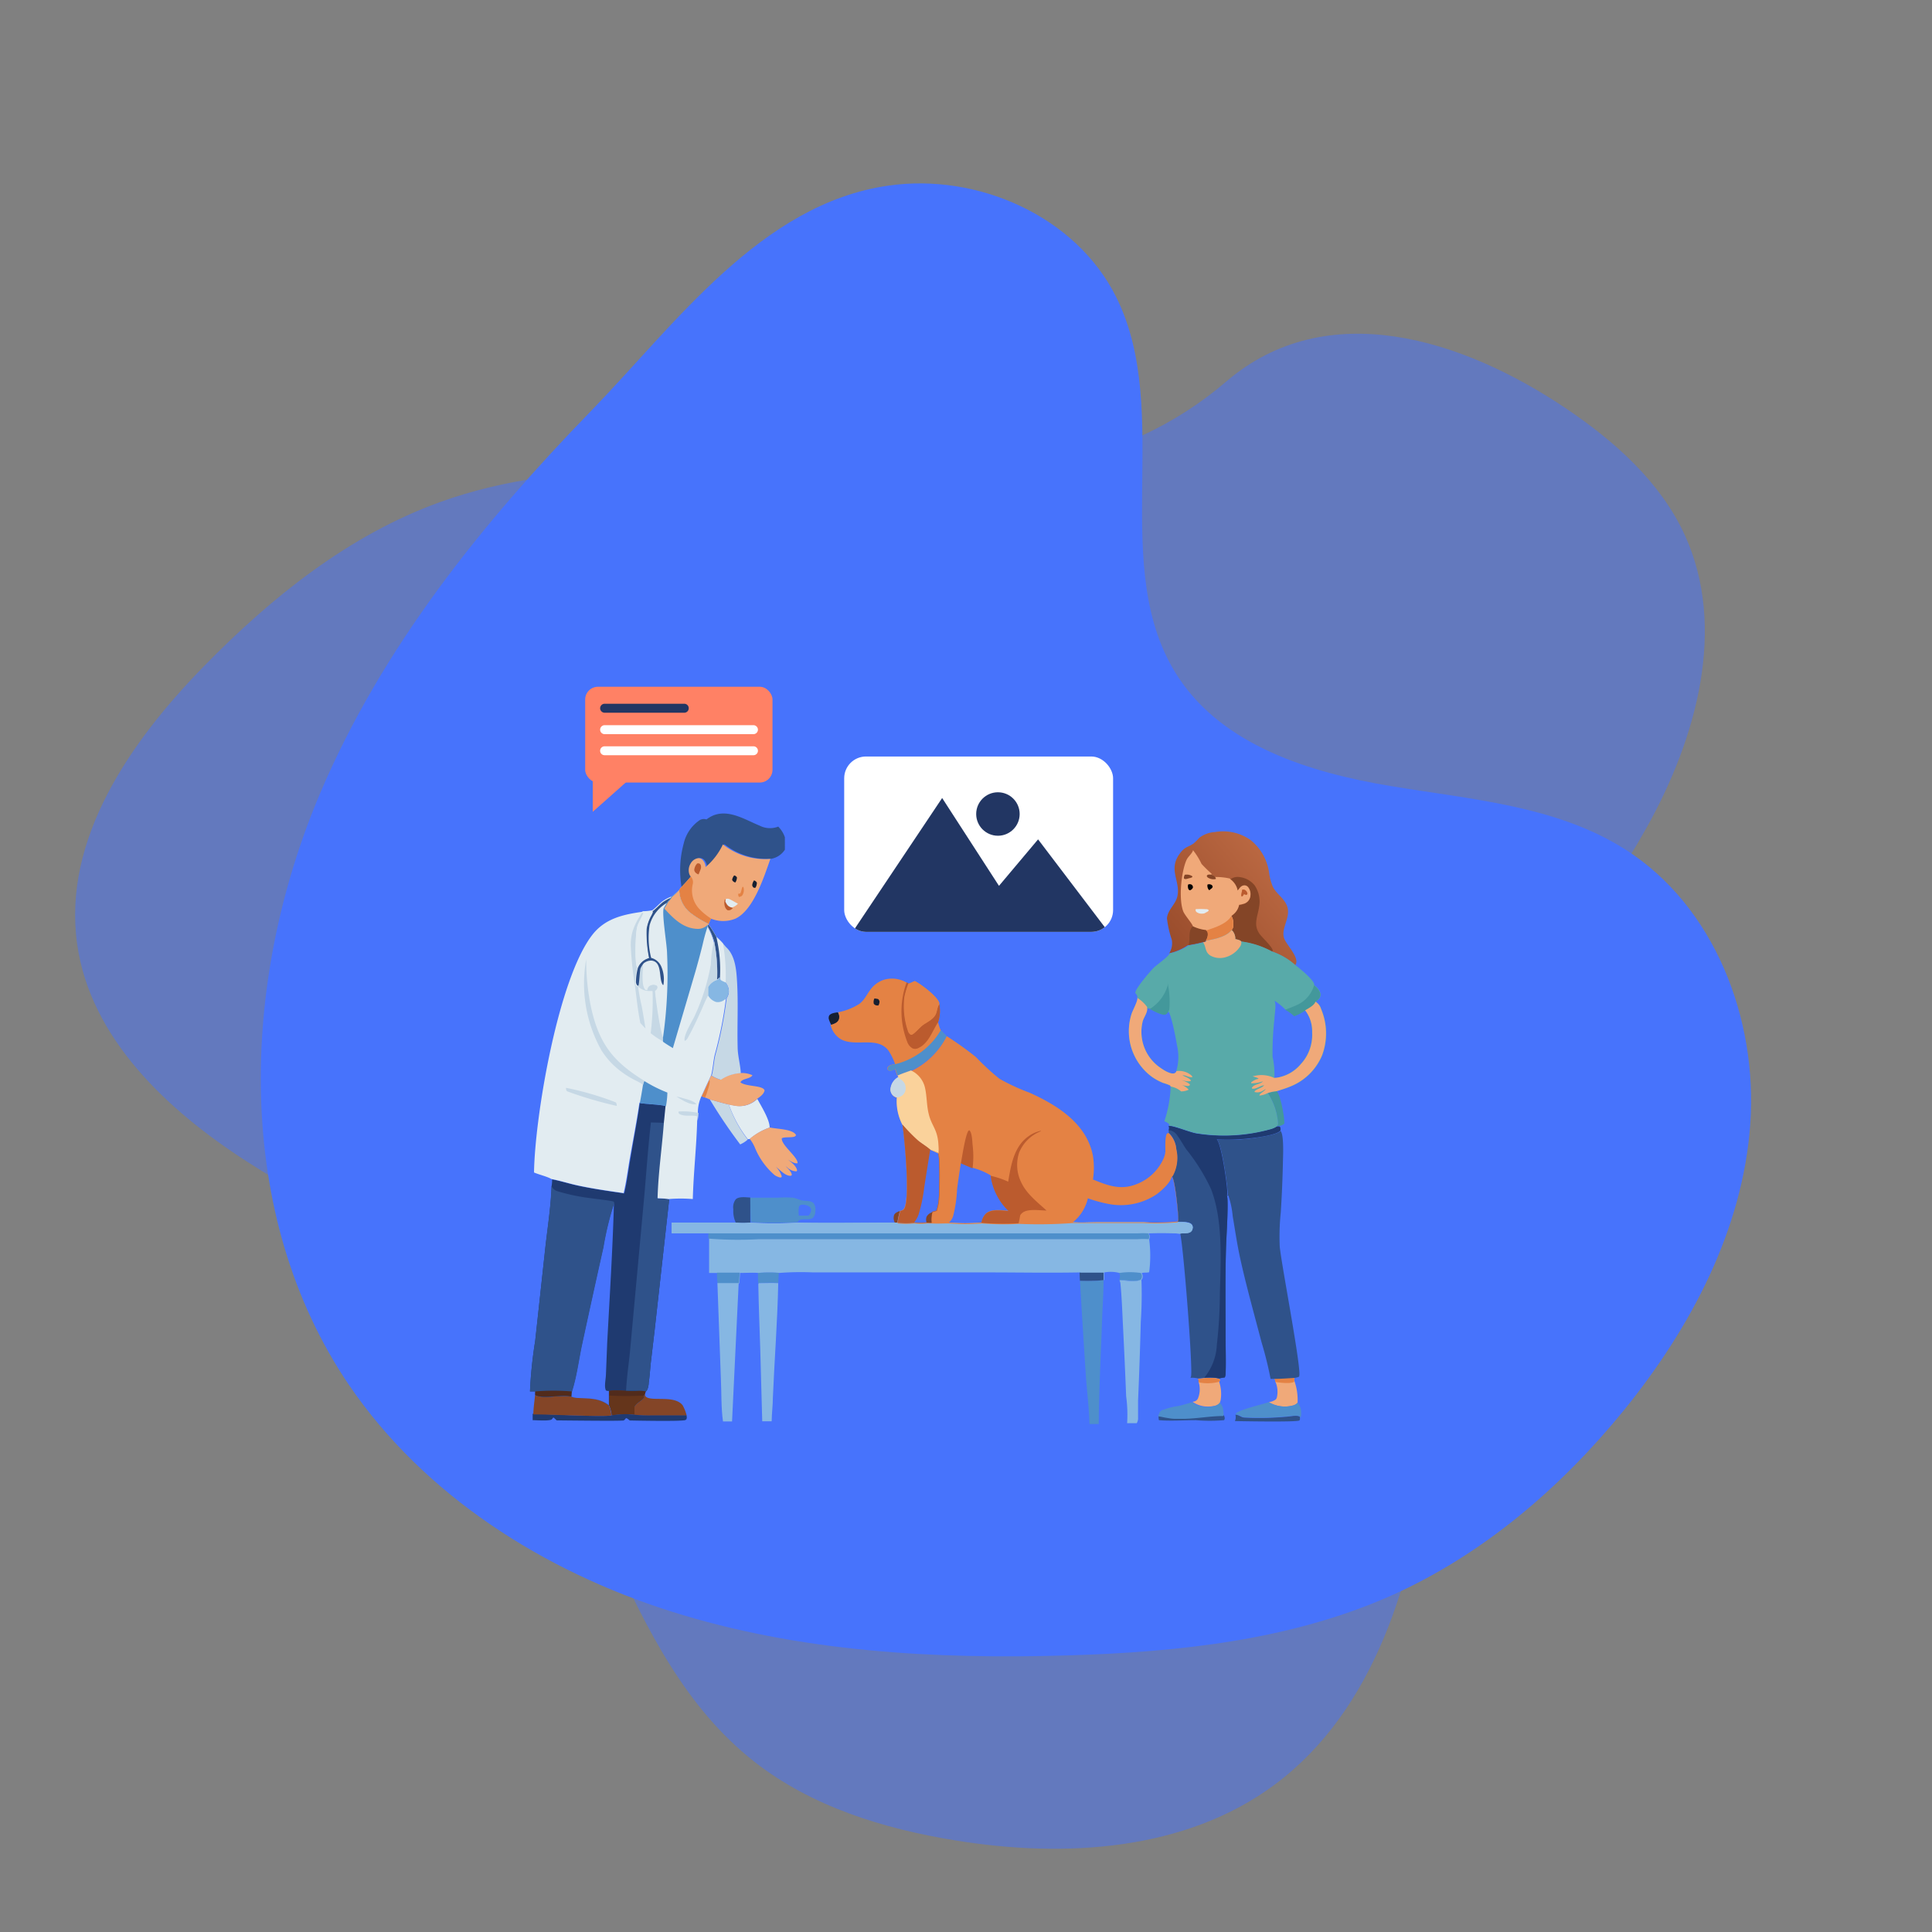 <svg xmlns="http://www.w3.org/2000/svg" xmlns:xlink="http://www.w3.org/1999/xlink" id="Layer_1" data-name="Layer 1" viewBox="0 0 256 256"><rect x="0" y="0" width="256" height="256" fill="#808080" stroke="none"/><defs><style>.cls-1{fill:none;}.cls-2,.cls-3{fill:#4773fc;}.cls-2{opacity:0.5;}.cls-4{fill:#844527;}.cls-5{fill:#161f30;}.cls-6{fill:#4e8fcb;}.cls-7{fill:#2f528a;}.cls-8{fill:#43989b;}.cls-9{fill:#c6d8e5;}.cls-10{fill:#f0a979;}.cls-11{fill:#e48244;}.cls-12{fill:#1f3a70;}.cls-13{fill:#e2ecf1;}.cls-14{fill:#86b7e3;}.cls-15{fill:#bb5b2e;}.cls-16{fill:url(#linear-gradient);}.cls-17{fill:#65351b;}.cls-18{fill:#512b1c;}.cls-19{fill:#58aaa9;}.cls-20{fill:#fad29b;}.cls-21{fill:#fff;}.cls-22{clip-path:url(#clip-path);}.cls-23{fill:#223663;}.cls-24{fill:#ff8165;}</style><linearGradient id="linear-gradient" x1="-0.13" y1="195.41" x2="12.72" y2="206.39" gradientTransform="matrix(1.04, 0, 0, -1.04, 156.27, 330.67)" gradientUnits="userSpaceOnUse"><stop offset="0" stop-color="#984b2b"></stop><stop offset="1" stop-color="#b96741"></stop></linearGradient><clipPath id="clip-path"><rect class="cls-1" x="111.86" y="100.24" width="35.63" height="23.24" rx="2.89"></rect></clipPath></defs><path class="cls-2" d="M113.59,63.32c-18.58-.64-37.8-3.1-55.29,3.21C46.27,70.87,36,79.1,27.06,88.24c-9.8,10-18.81,23-16.83,36.9,1.76,12.42,11.89,21.94,22.44,28.74S55,166,63.56,175.16c15.78,16.86,18.22,44,36.4,58.28,7.57,5.94,17.1,8.88,26.61,10.42,14.52,2.37,30.5,1.4,42.31-7.37,13.25-9.84,18.41-27.2,20.5-43.57s2-33.35,8.26-48.62c5.09-12.49,14.06-23,20.61-34.75s10.6-26.38,5-38.64c-3.24-7.07-9.31-12.45-15.76-16.8-13.61-9.16-31.64-15-45-3.56C148.7,62.38,131.38,63.93,113.59,63.32Z"></path><path class="cls-3" d="M42.43,105.08c-10.67,25.14-11.52,55.86,3.82,78.45,10,14.66,25.79,24.65,42.69,30s34.87,6.35,52.58,5.82c14.61-.44,29.49-2,42.83-7.93,12.13-5.42,22.5-14.3,30.87-24.61,8.82-10.88,15.7-23.87,16.7-37.84s-4.75-28.91-16.57-36.42c-9.14-5.81-20.44-6.62-31.12-8.4s-22.1-5.34-28.07-14.37c-9.53-14.41-.56-35-8.27-50.44-5.34-10.71-18.35-16.45-30.19-14.74C100.83,27,89.44,43,78.3,54.47,63.83,69.36,50.61,85.83,42.43,105.08Z"></path><path class="cls-4" d="M118.57,162a1.29,1.29,0,0,1-.1-1c.13-.31.5-.43.78-.55a14.91,14.91,0,0,0-.35,1.58Z"></path><path class="cls-5" d="M110.15,135.81a3.89,3.89,0,0,1-.29-.66.72.72,0,0,1,0-.56c.21-.35.78-.39,1.15-.46a1.24,1.24,0,0,1,.21.9.93.93,0,0,1-.48.55A2.38,2.38,0,0,1,110.15,135.81Z"></path><path class="cls-6" d="M100.44,168.65a12.72,12.72,0,0,1,2.76,0l-.08,1.34c-.75-.07-1.81,0-2.58,0l-.06.15A11,11,0,0,1,100.44,168.65Z"></path><path class="cls-7" d="M153.48,187.59h.06c.35,0,.69.13,1.05.18s.8.11,1.2.14.81,0,1.22,0c1.72,0,3.45-.39,5.17-.37a1,1,0,0,1,.08.25.42.42,0,0,1-.07.39,22.22,22.22,0,0,1-3.74,0c-1.59,0-3.29.13-4.87,0C153.49,188.08,153.56,187.83,153.48,187.59Z"></path><path class="cls-7" d="M163.7,187.46c.44,0,.75.35,1.17.38a37.15,37.15,0,0,0,5.38-.1c.5,0,1.63-.3,2,0l0,.23c0,.15,0,.14-.09.26-.66.22-7.38.09-8.53.07A1.29,1.29,0,0,0,163.7,187.46Z"></path><path class="cls-8" d="M168,144.84a4.8,4.8,0,0,1,1.17-.25c.48.41,1,3.29,1,4a1.08,1.08,0,0,1,0,.31,1.48,1.48,0,0,1-.56.28l-.41,0a.63.63,0,0,0,.13-.46A8.42,8.42,0,0,0,168,144.84Z"></path><path class="cls-7" d="M97.49,162a3.62,3.62,0,0,1-.32-1.75,1.72,1.72,0,0,1,.32-1.33c.43-.42,1.38-.26,1.93-.24,0,1.12,0,2.23,0,3.35A9,9,0,0,1,97.49,162Z"></path><path class="cls-9" d="M94.05,145.67c.84.24,1.67.49,2.52.68A16.13,16.13,0,0,0,99.08,151a3.8,3.8,0,0,1-1,.64A66.77,66.77,0,0,1,94.05,145.67Z"></path><path class="cls-10" d="M168.83,182.64c.87,0,1.74-.07,2.61-.13.11.19.1.19.05.4a7.67,7.67,0,0,1,.45,2.92l0,.06a1.29,1.29,0,0,1-.59.34,4.17,4.17,0,0,1-3.22-.44,2,2,0,0,0,.92-.36.66.66,0,0,0,.14-.26,3.36,3.36,0,0,0-.18-2.06A.75.75,0,0,0,168.83,182.64Z"></path><path class="cls-11" d="M168.83,182.64c.87,0,1.74-.07,2.61-.13.11.19.1.19.05.4v.17c-.34.28-1.58.16-2,.11a4.5,4.5,0,0,1-.51-.08A.75.75,0,0,0,168.83,182.64Z"></path><path class="cls-10" d="M159.55,182.62a6.47,6.47,0,0,1,2,.08l.1.17a.57.57,0,0,1-.11.22,5,5,0,0,1,.2,2.43,1,1,0,0,1-.08.24l0,.14a1.5,1.5,0,0,1-.9.41,3.57,3.57,0,0,1-2.74-.56l.23-.05a.72.72,0,0,0,.49-.41,3.24,3.24,0,0,0,.1-2.13.67.67,0,0,0-.06-.46Z"></path><path class="cls-11" d="M159.55,182.62a6.47,6.47,0,0,1,2,.08l.1.17a.57.57,0,0,1-.11.22,5.88,5.88,0,0,1-2.74.07.67.67,0,0,0-.06-.46Z"></path><path class="cls-6" d="M168.1,185.79a4.17,4.17,0,0,0,3.22.44,1.29,1.29,0,0,0,.59-.34l0-.06a2,2,0,0,1,.5,1.44,1.24,1.24,0,0,1-.12.66l0-.23c-.4-.26-1.53,0-2,0a37.15,37.15,0,0,1-5.38.1c-.42,0-.73-.38-1.17-.38l0-.07C163.94,186.82,167.36,186.09,168.1,185.79Z"></path><path class="cls-6" d="M153.48,187.59a.85.85,0,0,1,.09-.22.31.31,0,0,1,.05-.1.41.41,0,0,1,0-.09l.07-.08.07-.08.08-.07.08-.07.09-.06.1,0a8.81,8.81,0,0,1,2.05-.52c.6-.14,1.18-.31,1.76-.5a3.57,3.57,0,0,0,2.74.56,1.5,1.5,0,0,0,.9-.41l0-.14a1.53,1.53,0,0,1,.53,1.15,1.27,1.27,0,0,1,0,.67c-1.72,0-3.45.34-5.17.37-.41,0-.81,0-1.22,0s-.8-.08-1.2-.14-.7-.16-1.05-.18Z"></path><path class="cls-4" d="M85.32,184.92l.15-.29c0,.16,0,.34.12.45.81.66,3.77-.26,4.86,1.12a5.5,5.5,0,0,1,.54,1.38c-1.53,0-3.07,0-4.6,0a18.4,18.4,0,0,1-2.35-.1c0-.35,0-.71,0-1.06.33-.57.9-.71,1.25-1.19C85.38,185.11,85.34,185,85.32,184.92Z"></path><path class="cls-12" d="M81,187.54a10.9,10.9,0,0,1,3-.09,18.4,18.4,0,0,0,2.35.1c1.53,0,3.07,0,4.6,0a.64.64,0,0,1,0,.51,1.06,1.06,0,0,1-.12.1c-.4.2-6.5.08-7.39.06-.14-.11-.31-.29-.5-.31a1.92,1.92,0,0,1-.13.17,1.74,1.74,0,0,1-.15.13c-.2.11-7.9,0-8.9,0l-.37-.36-.11,0a1.59,1.59,0,0,1-.15.21c-.27.27-2.1.12-2.55.12v-.86C72.19,187.38,80.28,187.79,81,187.54Z"></path><path class="cls-13" d="M100.35,145.61c.5.94,1.65,2.75,1.63,3.8a8,8,0,0,0-2.64,1.53l-.26,0a16.13,16.13,0,0,1-2.51-4.61,10.52,10.52,0,0,0,1.12.21A3.35,3.35,0,0,0,100.35,145.61Z"></path><path class="cls-4" d="M70.9,184.86c1.19.59,3.56-.15,4.79.21a2.44,2.44,0,0,0,.93.17c1.5.09,2.8,0,4.06,1a4.09,4.09,0,0,1,.34,1.3c-.74.25-8.83-.16-10.36-.12C70.69,186.56,70.81,185.71,70.9,184.86Z"></path><path class="cls-10" d="M98.15,142.18a3.46,3.46,0,0,1,1.55.29c-.24.5-1.37.42-1.59.95.78.6,3,.36,3.2,1.07-.12.52-.57.81-1,1.12a3.35,3.35,0,0,1-2.66.95,10.52,10.52,0,0,1-1.12-.21c-.85-.19-1.68-.44-2.52-.68a4.42,4.42,0,0,0-.6-.24l-.45-.17c.36-.71.67-1.44,1-2.16a6.36,6.36,0,0,1,.28-.59,4.93,4.93,0,0,0,1.22.54A5.15,5.15,0,0,1,98.15,142.18Z"></path><path class="cls-11" d="M94,143.1c.14.26-.11,1-.2,1.26a7.14,7.14,0,0,1-.37,1.07l-.45-.17C93.36,144.55,93.67,143.82,94,143.1Z"></path><path class="cls-10" d="M102,149.41l.08,0c.84.19,2.83.19,3.34.9a.88.88,0,0,1,.06.1.37.37,0,0,1-.29.22c-.39.12-1.36,0-1.6.21-.07.91,2.17,2.49,2.09,3.29-.39.1-1-.3-1.29-.5.43.36,1.17.88,1.23,1.48l-.08.1a1.84,1.84,0,0,1-1.23-.52l-.23-.18c.29.31.81.74.84,1.18-.08.08-.08.11-.2.11-.69,0-1.4-.81-1.92-1.21a3.24,3.24,0,0,1,.78,1.27c0,.08,0,.13-.14.16s-.59-.17-.77-.29A9.55,9.55,0,0,1,100,152a5.1,5.1,0,0,0-.66-1.1A8,8,0,0,1,102,149.41Z"></path><path class="cls-6" d="M99.42,158.7h3.64a14.39,14.39,0,0,1,2,0c.45.06.84.29,1.27.37s1.14,0,1.48.37a1.41,1.41,0,0,1,.22,1.08,1.16,1.16,0,0,1-.32.85c-.52.43-1.81-.1-2,.56l.08,0a47.14,47.14,0,0,1-6.29,0C99.44,160.93,99.43,159.82,99.42,158.7Zm6.64,1c-.16.1-.16.1-.21.29a4.41,4.41,0,0,0,0,1.09l1.28,0a1.27,1.27,0,0,0,.36-.73.59.59,0,0,0-.22-.44A1.45,1.45,0,0,0,106.06,159.67Z"></path><path class="cls-14" d="M100.48,170.17l.06-.15c.77,0,1.83-.05,2.58,0-.1,5.06-.5,10.12-.71,15.18,0,1-.15,2.08-.16,3.13-.42,0-.83,0-1.25,0l-.26-9.5C100.65,176,100.53,173.07,100.48,170.17Z"></path><path class="cls-14" d="M95.06,170c.94,0,1.88,0,2.82,0L97,188.35h-1.2c-.26-1.84-.19-3.81-.28-5.67Z"></path><path class="cls-14" d="M148.32,169.64c.81,0,2.17.3,2.87-.07l0,0v0l.06.07a54.54,54.54,0,0,1-.09,5.49c-.09,3.49-.21,7-.36,10.48,0,.75,0,1.5,0,2.24a1.24,1.24,0,0,1-.18.73s0,0,0,0l-1.27,0a18,18,0,0,0-.13-3.57q-.18-4.58-.41-9.14c-.1-1.94-.16-3.9-.35-5.84A1.19,1.19,0,0,0,148.32,169.64Z"></path><path class="cls-9" d="M93.8,122.55l.12,0a13.76,13.76,0,0,1,1,1.6,9,9,0,0,1,.88.87l.4.47c1.25,1.13,1.38,3.11,1.47,4.69.16,2.84,0,5.68.07,8.52,0,1.18.36,2.33.42,3.5a5.15,5.15,0,0,0-2.63.87,4.93,4.93,0,0,1-1.22-.54c.23-.87.27-1.81.47-2.7a52.26,52.26,0,0,0,1.5-7.53,2.44,2.44,0,0,0,.28-.67,1.86,1.86,0,0,0-.41-1.43c-.17-.08-.37-.15-.52-.24s-.19-.21-.23-.41c-.14.17-.17.24-.38.31a20.76,20.76,0,0,0-.4-5.16,8.18,8.18,0,0,0-.79-1.85Z"></path><path class="cls-13" d="M93.8,122.55l.12,0a13.76,13.76,0,0,1,1,1.6,9,9,0,0,1,.88.87,24.32,24.32,0,0,1,.35,5.18c-.17-.08-.37-.15-.52-.24s-.19-.21-.23-.41c-.14.17-.17.24-.38.31a20.76,20.76,0,0,0-.4-5.16,8.18,8.18,0,0,0-.79-1.85Z"></path><path class="cls-7" d="M93.8,122.55l.12,0a13.76,13.76,0,0,1,1,1.6,18.88,18.88,0,0,1,.48,5.4c-.14.17-.17.24-.38.31a20.76,20.76,0,0,0-.4-5.16,8.18,8.18,0,0,0-.79-1.85Z"></path><path class="cls-6" d="M143.1,169.72a23.38,23.38,0,0,0,3.13-.08c0,1.67-.13,3.37-.19,5.05-.16,4.65-.42,9.32-.45,14h-1.23c-.05-2.08-.32-4.19-.47-6.27Q143.47,176.05,143.1,169.72Z"></path><path class="cls-7" d="M93.61,108.58a4.34,4.34,0,0,1,.88-.52c2.09-.86,4.27.57,6.16,1.34a3,3,0,0,0,2.47.13,3.7,3.7,0,0,1,.88,1.41l0,.1a.36.36,0,0,0,0,.1s0,.07,0,.11,0,.07,0,.11a.34.34,0,0,0,0,.1v.11a.41.41,0,0,1,0,.11v.1s0,.07,0,.11,0,.07,0,.1a.43.43,0,0,0,0,.11.42.42,0,0,1,0,.1l0,.1,0,.1,0,.1a.41.41,0,0,1,0,.09,2.74,2.74,0,0,1-1.73,1.19,9,9,0,0,1-6.29-1.92,8.9,8.9,0,0,1-2.3,3,1.44,1.44,0,0,0-.45-1,.73.73,0,0,0-.62-.14,1.38,1.38,0,0,0-.87.66,1.7,1.7,0,0,0-.23,1.3,1.15,1.15,0,0,0,.23.47c-.46.53-.92,1-1.4,1.54a13.39,13.39,0,0,1,.26-5.94,5.13,5.13,0,0,1,2.15-3.1A1.12,1.12,0,0,1,93.61,108.58Z"></path><path class="cls-10" d="M93.49,114.89a8.9,8.9,0,0,0,2.3-3,9,9,0,0,0,6.29,1.92c-.83,2.32-2.22,6.8-4.64,7.92a4.32,4.32,0,0,1-3.22,0,5.4,5.4,0,0,0-.33.74,13,13,0,0,1-2.52-1.55A4,4,0,0,1,90,117.93l.13-.23c.48-.5.94-1,1.4-1.54a1.15,1.15,0,0,1-.23-.47,1.7,1.7,0,0,1,.23-1.3,1.38,1.38,0,0,1,.87-.66.73.73,0,0,1,.62.14A1.44,1.44,0,0,1,93.49,114.89Z"></path><path class="cls-5" d="M97.28,116h0a.52.52,0,0,1,.37.27,1.29,1.29,0,0,1-.21.66.58.58,0,0,1-.43-.35A1.26,1.26,0,0,1,97.28,116Z"></path><path class="cls-5" d="M99.91,116.66a.57.57,0,0,1,.38.31,1.3,1.3,0,0,1-.19.66.65.65,0,0,1-.2,0c-.16-.08-.18-.18-.23-.33A1.34,1.34,0,0,1,99.91,116.66Z"></path><path class="cls-11" d="M98.41,117.48l.1.09a1.28,1.28,0,0,1-.11,1c-.12.22-.27.22-.49.29-.06-.17-.14-.28-.06-.45h.22C98.25,118.12,98.24,117.76,98.41,117.48Z"></path><path class="cls-15" d="M97,120.29l.08,0v.08l-.11.08a.61.61,0,0,1-.58.15.9.9,0,0,1-.33-.46,1.52,1.52,0,0,1,0-1,.41.41,0,0,1,.09.28v0c.21.42.34.66.81.82Z"></path><path class="cls-15" d="M92.39,114.41a.93.93,0,0,1,.24,0,.37.37,0,0,1,.23.24.84.84,0,0,1-.06.62c-.08.2-.15.4-.24.59a1,1,0,0,1-.27-.13.69.69,0,0,1-.3-.43A1.38,1.38,0,0,1,92.39,114.41Z"></path><path class="cls-13" d="M96.11,119.46l.06-.33a.62.62,0,0,1,.46,0c.39.17.76.42,1.15.61a1.7,1.7,0,0,1-.81.51h0C96.45,120.12,96.32,119.88,96.11,119.46Z"></path><path class="cls-11" d="M90.15,117.7c.48-.5.94-1,1.4-1.54a1.09,1.09,0,0,1,.24,1,3.59,3.59,0,0,0,.77,3.17,7.86,7.86,0,0,0,1.66,1.38,5.4,5.4,0,0,0-.33.74,13,13,0,0,1-2.52-1.55A4,4,0,0,1,90,117.93Z"></path><path class="cls-11" d="M111.05,134.13A7.94,7.94,0,0,0,113.9,133c1.19-.95,1.16-2.36,3.11-3.14a3.8,3.8,0,0,1,3.12.34l.28.15c.29-.08.54-.25.81-.35.82.41,2.93,2,3.23,2.87a1.05,1.05,0,0,1,0,.19,4.77,4.77,0,0,1-.16,2.4c.11.35.2.7.34,1s.5.57.77.83a10.18,10.18,0,0,1-4.74,4.54c-.59.22-1.21.42-1.78.68-.11-.3-.2-.61-.3-.92a1,1,0,0,1-.64.3.41.41,0,0,1-.34-.21c0-.08,0-.15,0-.22.22-.36.62-.38,1-.47a7.87,7.87,0,0,0-.85-1.75c-1.48-2-4.36-.47-6.32-1.53a3,3,0,0,1-1.37-1.91,2.38,2.38,0,0,0,.63-.23.93.93,0,0,0,.48-.55A1.24,1.24,0,0,0,111.05,134.13Z"></path><path class="cls-5" d="M115.86,132.31a1.65,1.65,0,0,1,.38.05c.18,0,.22.15.3.3a1,1,0,0,1-.15.57h-.18a.56.56,0,0,1-.43-.23A1.07,1.07,0,0,1,115.86,132.31Z"></path><path class="cls-6" d="M124.68,136.47c.25.28.5.57.77.83a10.18,10.18,0,0,1-4.74,4.54c-.59.22-1.21.42-1.78.68-.11-.3-.2-.61-.3-.92a1,1,0,0,1-.64.3.41.41,0,0,1-.34-.21c0-.08,0-.15,0-.22.22-.36.62-.38,1-.47l.32-.08A9.66,9.66,0,0,0,124.68,136.47Z"></path><path class="cls-15" d="M120.13,130.17l.28.15a10.55,10.55,0,0,0-.52,1.74,10.09,10.09,0,0,0,.5,4.63.9.9,0,0,0,.28.36A.32.32,0,0,0,121,137c.44-.31.78-.76,1.2-1.1s1.38-.75,1.75-1.42c.25-.45.21-1,.52-1.43a4.77,4.77,0,0,1-.16,2.4c-.78,1.15-1.24,2.77-2.58,3.4a.94.94,0,0,1-.8.07,1.58,1.58,0,0,1-.72-.88A11.11,11.11,0,0,1,120.13,130.17Z"></path><path class="cls-11" d="M121.22,130c.82.41,2.93,2,3.23,2.87a1.05,1.05,0,0,1,0,.19c-.31.41-.27,1-.52,1.43-.37.67-1.19.95-1.75,1.42s-.76.79-1.2,1.1a.32.32,0,0,1-.36.07.9.9,0,0,1-.28-.36,10.09,10.09,0,0,1-.5-4.63,10.55,10.55,0,0,1,.52-1.74C120.7,130.24,121,130.07,121.22,130Z"></path><path class="cls-7" d="M161.24,151a25.36,25.36,0,0,0,4.44-.14c.76-.1,3.55-.48,4-1,.45.46.34,3.12.32,3.87q-.07,3.47-.29,6.91a30.77,30.77,0,0,0-.14,4.5c.2,2.32,2.92,16.27,2.58,17.2l0,.07a2.14,2.14,0,0,1-.66.17c-.87.06-1.74.12-2.61.13l-.52,0a48.47,48.47,0,0,0-1.21-4.89c-.95-3.66-2-7.35-2.81-11.05-.41-1.85-.68-3.74-1-5.61a11.69,11.69,0,0,0-.58-2.76l-.12.12a2.65,2.65,0,0,0,0-.89C162.56,156.5,161.85,151.5,161.24,151Z"></path><path class="cls-7" d="M154.85,149.19c.75,0,2.68.82,3.64,1a23,23,0,0,0,9.88-.56,2.65,2.65,0,0,0,.78-.36l0,0,.41,0a.6.6,0,0,1,.08.55.08.08,0,0,1,0,0c-.43.55-3.22.93-4,1a25.36,25.36,0,0,1-4.44.14c.61.54,1.32,5.54,1.38,6.57a2.65,2.65,0,0,1,0,.89c.23.71-.07,5.33-.11,6.47-.14,4.12-.07,8.24-.07,12.36,0,1.58.06,3.19,0,4.77a1.22,1.22,0,0,1-.11.5l0,0a5.86,5.86,0,0,0-.73.13,6.47,6.47,0,0,0-2-.08l-.82.08a3.12,3.12,0,0,0-1-.08,1,1,0,0,0,.07-.15c.3-.92-1.07-18.15-1.45-19,.44-.11,1.06,0,1.43-.25a.68.68,0,0,0,.24-.47.58.58,0,0,0-.13-.49c-.36-.39-1.4-.31-1.9-.32a.68.68,0,0,0,.12-.44c0-.8-.43-5.21-.84-5.58l.13-.17a5,5,0,0,0,.44-3.49,3.35,3.35,0,0,0-1-2.13.62.62,0,0,0,0-.33A.72.72,0,0,0,154.85,149.19Z"></path><path class="cls-12" d="M154.85,149.19c.75,0,2.68.82,3.64,1a23,23,0,0,0,9.88-.56,2.65,2.65,0,0,0,.78-.36l0,0,.41,0a.6.6,0,0,1,.08.55.08.08,0,0,1,0,0c-.43.55-3.22.93-4,1a25.36,25.36,0,0,1-4.44.14c.61.54,1.32,5.54,1.38,6.57a2.65,2.65,0,0,1,0,.89c.23.71-.07,5.33-.11,6.47-.14,4.12-.07,8.24-.07,12.36,0,1.58.06,3.19,0,4.77a1.22,1.22,0,0,1-.11.5l0,0a5.86,5.86,0,0,0-.73.13,6.47,6.47,0,0,0-2-.08,7.45,7.45,0,0,0,1.68-4.39,62.49,62.49,0,0,0,.4-6.85c.12-4.35.42-9.67-1.17-13.77a25.47,25.47,0,0,0-3.27-5.25c-.42-.6-.76-1.27-1.21-1.86a1.5,1.5,0,0,0-1.13-.7A.72.72,0,0,0,154.85,149.19Z"></path><path class="cls-16" d="M154.92,126.32l0,0a2.46,2.46,0,0,0,.34-1.83,13.71,13.71,0,0,1-.63-2.79c.07-1.16,1.18-1.86,1.39-3,.39-2-1.25-3.46.29-5.57.73-1,1.07-.82,1.85-1.37a6.29,6.29,0,0,0,.73-.73,3.77,3.77,0,0,1,2.09-.78,6.32,6.32,0,0,1,4.77,1.09,6.76,6.76,0,0,1,2.43,4.44,7.65,7.65,0,0,0,.47,1.7c.54,1.1,1.8,1.69,2,3s-.91,2.63-.5,3.84c.29.89,2.18,2.65,1.47,3.58a8.92,8.92,0,0,0-3.11-1.82,11.58,11.58,0,0,0-4.09-1.33c-.16-.2-.55-.26-.79-.32a.71.71,0,0,0,0-.2,1.62,1.62,0,0,0-.47-1c-.71.92-2.35,1.23-3.44,1.42l-.05.13a1.24,1.24,0,0,1-.38.09,18,18,0,0,1-1.91.39A7.26,7.26,0,0,1,154.92,126.32Z"></path><path class="cls-4" d="M158.06,122.73a5.38,5.38,0,0,0,1.75.49.45.45,0,0,1,.26.38,1.39,1.39,0,0,1-.25,1l0,0,0,0-.05.13a1.24,1.24,0,0,1-.38.09,18,18,0,0,1-1.91.39C157.79,124.5,157.34,123.38,158.06,122.73Z"></path><path class="cls-4" d="M163.05,116.5a1.61,1.61,0,0,1,1.21-.28,3,3,0,0,1,2,1.11,3.85,3.85,0,0,1,.58,2.83c-.2,1.33-.81,2.37.07,3.6.36.5,1.68,1.69,1.74,2.2l-.1.13a11.58,11.58,0,0,0-4.09-1.33c-.16-.2-.55-.26-.79-.32a.71.71,0,0,0,0-.2,1.62,1.62,0,0,0-.47-1,.87.87,0,0,0,.19-.68,1.83,1.83,0,0,0-.25-1.16,2.34,2.34,0,0,0,.31-.24,2.18,2.18,0,0,0,.71-1.22,4.36,4.36,0,0,0,.79-.2,1.94,1.94,0,0,0,.24-.15,1.2,1.2,0,0,0,.47-.89,1.5,1.5,0,0,0-.32-1.12.64.64,0,0,0-.48-.22c-.46,0-.63.39-.89.69A2.42,2.42,0,0,0,163.05,116.5Z"></path><path class="cls-10" d="M158.06,122.73c-.08-.33-1-1.38-1.25-1.91-.66-1.59-.3-5.27.4-6.85.2-.46.7-.81.86-1.25l0-.08a9.34,9.34,0,0,1,1.14,1.83,18.43,18.43,0,0,0,1.34,1.31l-.06.11a.71.71,0,0,1,.47.32,8.18,8.18,0,0,1,2,.2s0,0,.06.09A2.42,2.42,0,0,1,164,118c.26-.3.43-.67.89-.69a.64.64,0,0,1,.48.22,1.5,1.5,0,0,1,.32,1.12,1.2,1.2,0,0,1-.47.89,1.94,1.94,0,0,1-.24.15,4.36,4.36,0,0,1-.79.2,2.18,2.18,0,0,1-.71,1.22,2.34,2.34,0,0,1-.31.24,1.83,1.83,0,0,1,.25,1.16.87.87,0,0,1-.19.68c-.71.92-2.35,1.23-3.44,1.42l0,0,0,0a1.39,1.39,0,0,0,.25-1,.45.45,0,0,0-.26-.38A5.38,5.38,0,0,1,158.06,122.73Z"></path><path d="M160,117.21a.61.61,0,0,1,.44,0,.38.38,0,0,1,.25.27c-.06.19-.1.2-.26.32s-.09.12-.23.14,0,0,0,0A.87.87,0,0,1,160,117.21Z"></path><path d="M157.43,117.21a.52.52,0,0,1,.44,0c.16.11.17.18.21.36a.61.61,0,0,1-.26.33.32.32,0,0,1-.21.06l-.13-.13A1,1,0,0,1,157.43,117.21Z"></path><path class="cls-15" d="M164.58,117.89a.62.62,0,0,1,.33,0,.73.73,0,0,1,.38.46c0,.16,0,.15-.15.24l-.32-.1a.53.53,0,0,1-.26.31l-.08-.06c-.06-.27.09-.53.1-.81Z"></path><path class="cls-4" d="M157,115.91a1.35,1.35,0,0,1,.79.09c.13.06.17.06.22.2a.8.8,0,0,1-.42.16,3.74,3.74,0,0,1-.45.12c-.14,0-.15,0-.26-.07A.75.75,0,0,1,157,115.91Z"></path><path class="cls-4" d="M161,116.21l.1.13,0,.13a1.32,1.32,0,0,1-.95-.13.41.41,0,0,1-.25-.28l.11-.14a1,1,0,0,1,.55,0A.71.71,0,0,1,161,116.21Z"></path><path class="cls-13" d="M158.44,120.47a11.3,11.3,0,0,1,1.3,0c.17,0,.32,0,.43.15-.08.17-.22.21-.38.29s0,0,0,0a.72.72,0,0,1-.45.15,1.13,1.13,0,0,1-.83-.24A.37.37,0,0,1,158.44,120.47Z"></path><path class="cls-11" d="M163.15,121.39a1.83,1.83,0,0,1,.25,1.16.87.87,0,0,1-.19.68c-.71.92-2.35,1.23-3.44,1.42l0,0,0,0a1.39,1.39,0,0,0,.25-1,.45.45,0,0,0-.26-.38l.11,0C161,122.91,162.54,122.41,163.15,121.39Z"></path><path class="cls-14" d="M156,161.94c.5,0,1.54-.07,1.9.32a.58.58,0,0,1,.13.49.68.68,0,0,1-.24.47c-.37.29-1,.14-1.43.25a31.83,31.83,0,0,0-4.19-.05.65.65,0,0,1,.17.48.92.92,0,0,1-.07.32,16.67,16.67,0,0,1,0,4.35c-.34.11-.7,0-1,.13a.71.71,0,0,1,.13.58.53.53,0,0,1-.14.29c-.7.37-2.06,0-2.87.07l.06-.15a1,1,0,0,0-.09-.81,4.6,4.6,0,0,0-2.06-.07v1a23.38,23.38,0,0,1-3.13.08c0-.36,0-.73,0-1.09-4.15.08-8.29,0-12.43,0h-16c-2.32,0-4.65,0-7,0a36.85,36.85,0,0,0-4.46.07,12.72,12.72,0,0,0-2.76,0c-.82-.06-1.65,0-2.47,0,0,.46-.06.92-.09,1.38-.94,0-1.88,0-2.82,0,0-.46,0-.92-.06-1.38l-1.12,0c0-1.52,0-3,0-4.56v-.7H89L89,162c2.82,0,5.65,0,8.47,0a9,9,0,0,0,1.94,0,47.14,47.14,0,0,0,6.29,0c4.28.09,8.57,0,12.85,0l.33,0a11.08,11.08,0,0,0,2.23,0,7.59,7.59,0,0,0,1.65,0l.59,0c.78,0,1.57,0,2.35,0a26.21,26.21,0,0,0,4.34,0,36.71,36.71,0,0,0,4.93.06,62.9,62.9,0,0,0,7.14-.11c1.16.08,2.34,0,3.5,0q3,0,5.91,0A31,31,0,0,0,156,161.94Z"></path><path class="cls-6" d="M148.29,168.68a9.58,9.58,0,0,1,2.88,0l0,0a.71.71,0,0,1,.13.58.53.53,0,0,1-.14.29c-.7.37-2.06,0-2.87.07l.06-.15A1,1,0,0,0,148.29,168.68Z"></path><path class="cls-7" d="M143.05,168.63c1.06,0,2.12,0,3.18,0v1a23.38,23.38,0,0,1-3.13.08C143.07,169.36,143.06,169,143.05,168.63Z"></path><path class="cls-6" d="M95,168.63c1,0,2,0,3,0,0,.46-.06.92-.09,1.38-.94,0-1.88,0-2.82,0C95,169.55,95,169.09,95,168.63Z"></path><path class="cls-6" d="M93.86,163.4l42,0h14.85a8.17,8.17,0,0,1,1.4,0,.65.65,0,0,1,.17.48.92.92,0,0,1-.07.32,9.61,9.61,0,0,0-1.43,0l-39.78,0H100.56a49.82,49.82,0,0,1-6.7-.08Z"></path><path class="cls-14" d="M156,161.94c.5,0,1.54-.07,1.9.32a.58.58,0,0,1,.13.49.68.68,0,0,1-.24.47c-.37.29-1,.14-1.43.25a31.83,31.83,0,0,0-4.19-.05,8.17,8.17,0,0,0-1.4,0H135.9l-42,0H89L89,162c2.82,0,5.65,0,8.47,0a9,9,0,0,0,1.94,0,47.14,47.14,0,0,0,6.29,0c4.28.09,8.57,0,12.85,0l.33,0a11.08,11.08,0,0,0,2.23,0,7.59,7.59,0,0,0,1.65,0l.59,0c.78,0,1.57,0,2.35,0a26.21,26.21,0,0,0,4.34,0,36.71,36.71,0,0,0,4.93.06,62.9,62.9,0,0,0,7.14-.11c1.16.08,2.34,0,3.5,0q3,0,5.91,0A31,31,0,0,0,156,161.94Z"></path><path class="cls-12" d="M84.78,146.16c.84.15,2.9.2,3.46.42-.07.73-.14,1.47-.22,2.2-.25,3.35-.75,6.71-.84,10.05.5,0,1,0,1.49.11l-1.93,17.34-.51,4.32c-.09.87-.14,1.75-.27,2.62,0,.29-.1.89-.32,1.1l-.08.05-.09.26-.15.29c0,.11.06.19,0,.28-.35.48-.92.62-1.25,1.19,0,.35,0,.71,0,1.06a10.9,10.9,0,0,0-3,.09,4.09,4.09,0,0,0-.34-1.3c-1.26-1-2.56-.91-4.06-1a2.44,2.44,0,0,1-.93-.17c-1.23-.36-3.6.38-4.79-.21l0-.49c-.24,0-.48,0-.72,0a58.12,58.12,0,0,1,.69-6.69l1.33-12.24c.31-2.76.75-5.55.85-8.33a5.69,5.69,0,0,0,.06-.83c1.19.22,2.36.61,3.55.86,2,.42,4,.7,6,1,.37-1.52.56-3.11.83-4.64C83.94,151.06,84.42,148.62,84.78,146.16Zm-3.43,13.28a39.69,39.69,0,0,0-1.42,5.83q-1.44,6.42-2.82,12.83c-.43,2-.73,4.39-1.35,6.28a5.2,5.2,0,0,0-.07.69,2.44,2.44,0,0,0,.93.17c1.5.09,2.8,0,4.06,1,0-.43,0-.87,0-1.31v-.62c-.18,0-.25,0-.4-.08a1.57,1.57,0,0,1-.11-.61c0-.5.1-1,.12-1.48l.17-4.26C80.79,171.73,81.18,165.58,81.35,159.44Z"></path><path class="cls-17" d="M84.76,184.27a3.5,3.5,0,0,1,.8.1l-.09.26-.15.29c0,.11.06.19,0,.28-.35.48-.92.62-1.25,1.19,0,.35,0,.71,0,1.06a10.9,10.9,0,0,0-3,.09,4.09,4.09,0,0,0-.34-1.3c0-.43,0-.87,0-1.31v-.62C82.05,184.12,83.43,184.45,84.76,184.27Z"></path><path class="cls-18" d="M84.76,184.27a3.5,3.5,0,0,1,.8.1l-.09.26-.15.29a41.34,41.34,0,0,1-4.59,0v-.62C82.05,184.12,83.43,184.45,84.76,184.27Z"></path><path class="cls-7" d="M86.25,148.73l1.77.05c-.25,3.35-.75,6.71-.84,10.05.5,0,1,0,1.49.11l-1.93,17.34-.51,4.32c-.09.87-.14,1.75-.27,2.62,0,.29-.1.89-.32,1.1l-.08.05a3.5,3.5,0,0,0-.8-.1c-.59,0-1.2,0-1.8,0,.08-1.7.34-3.42.51-5.11l.88-9.57,1.05-11.43C85.67,155,85.89,151.87,86.25,148.73Z"></path><path class="cls-7" d="M73.07,157.13a1.22,1.22,0,0,0,.86.73,25.4,25.4,0,0,0,4.38.91c.48.08,2.72.32,3,.45,0,0,0,.07.08.1v.12a39.69,39.69,0,0,0-1.42,5.83q-1.44,6.42-2.82,12.83c-.43,2-.73,4.39-1.35,6.28a5.2,5.2,0,0,0-.07.69c-1.23-.36-3.6.38-4.79-.21l0-.49c-.24,0-.48,0-.72,0a58.12,58.12,0,0,1,.69-6.69l1.33-12.24C72.53,162.7,73,159.91,73.07,157.13Z"></path><path class="cls-18" d="M70.92,184.37a30,30,0,0,1,4.84,0,5.2,5.2,0,0,0-.07.69c-1.23-.36-3.6.38-4.79-.21Z"></path><path class="cls-19" d="M163.21,123.23a1.62,1.62,0,0,1,.47,1,.71.71,0,0,1,0,.2c.24.06.63.12.79.32a11.58,11.58,0,0,1,4.09,1.33,8.92,8.92,0,0,1,3.11,1.82c.55.43,2.37,1.88,2.47,2.54a.45.45,0,0,1,0,.12,2,2,0,0,1,.81,1,.89.89,0,0,1-.11.71,2.54,2.54,0,0,1-.51.47,1.59,1.59,0,0,1,.73.93,8.29,8.29,0,0,1,.14,6.19,7.61,7.61,0,0,1-4.24,4.13c-.58.24-1.19.42-1.79.61a4.8,4.8,0,0,0-1.17.25,8.42,8.42,0,0,1,1.34,3.93.63.63,0,0,1-.13.46l0,0a2.65,2.65,0,0,1-.78.36,23,23,0,0,1-9.88.56c-1-.18-2.89-1-3.64-1a.67.67,0,0,0,0-.2,1.36,1.36,0,0,0-.63-.38,16.38,16.38,0,0,0,.84-4.59.34.34,0,0,0-.09-.15,5.71,5.71,0,0,0-.88-.32,7.36,7.36,0,0,1-1.49-.8,7.51,7.51,0,0,1-2.75-8.27c.15-.53.89-1.81.8-2.25v0l0-.17a.86.86,0,0,0-.27-.43l0-.06c-.05-.49,2-2.89,2.46-3.33s1.86-1.38,2.09-1.88a7.26,7.26,0,0,0,2.51-1.06,18,18,0,0,0,1.91-.39,1.24,1.24,0,0,0,.38-.09l.05-.13C160.86,124.46,162.5,124.15,163.21,123.23Zm5.57,19.57a1.27,1.27,0,0,0,.34,0,5.17,5.17,0,0,0,3.22-1.8,5.69,5.69,0,0,0,1.51-4.2,4.55,4.55,0,0,0-.93-2.94,6.47,6.47,0,0,1-1.43.74,5.08,5.08,0,0,0-1.21-.86,7.74,7.74,0,0,0-1.41-1.14c.3.49,0,1.84,0,2.42a39.55,39.55,0,0,0-.25,5,10.4,10.4,0,0,1,.25,2.58A1.27,1.27,0,0,1,168.78,142.8ZM152,133.61s0,0,0,0c.09.5-.44,1.2-.58,1.7a5.77,5.77,0,0,0,2.09,6c.46.34,1.4,1,2,.93a.45.45,0,0,0,.35-.25s0,0,0-.06a6.58,6.58,0,0,0,.11-3.36c-.12-.71-.76-4.26-1.21-4.59v.05a.7.7,0,0,1-.32.34c-.5.19-1.65-.49-2.12-.72Z"></path><path class="cls-8" d="M154.69,130.13a11.89,11.89,0,0,1,.25,3.62.46.46,0,0,1-.15.28v.05a.7.7,0,0,1-.32.34c-.5.19-1.65-.49-2.12-.72a5.47,5.47,0,0,0,2.36-3.07,1.62,1.62,0,0,0,0-.44Z"></path><path class="cls-8" d="M174.11,130.57a2,2,0,0,1,.81,1,.89.89,0,0,1-.11.71,2.54,2.54,0,0,1-.51.47c-.11.47-1,.92-1.38,1.17a6.47,6.47,0,0,1-1.43.74,5.08,5.08,0,0,0-1.21-.86c.48-.19,1-.37,1.45-.58A4.07,4.07,0,0,0,174.11,130.57Z"></path><path class="cls-10" d="M163.21,123.23a1.62,1.62,0,0,1,.47,1,.71.71,0,0,1,0,.2c.24.06.63.12.79.32a.93.93,0,0,1-.17.7,3.39,3.39,0,0,1-2,1.41,2.61,2.61,0,0,1-1.9-.23c-.79-.48-.56-1.24-1-1.77a1.24,1.24,0,0,0,.38-.09l.05-.13C160.86,124.46,162.5,124.15,163.21,123.23Z"></path><path class="cls-10" d="M150.65,132.19a4.82,4.82,0,0,1,1.35,1.24,1.1,1.1,0,0,1,0,.18s0,0,0,0c.09.5-.44,1.2-.58,1.7a5.77,5.77,0,0,0,2.09,6c.46.34,1.4,1,2,.93a.45.45,0,0,0,.35-.25s0,0,0-.06a2.53,2.53,0,0,1,2,.56l.12.15,0,.1c-.44.05-.93-.32-1.29-.25.3.18,1,.38,1.12.72-.31.16-.94,0-1.27-.11.3.13,1,.35,1.15.65a.4.4,0,0,1-.33.15,4.24,4.24,0,0,1-.78-.13,2.15,2.15,0,0,1,.93.62,2.44,2.44,0,0,1-1,.23,2.93,2.93,0,0,0-1.39-.65.34.34,0,0,0-.09-.15,5.71,5.71,0,0,0-.88-.32,7.36,7.36,0,0,1-1.49-.8,7.51,7.51,0,0,1-2.75-8.27c.15-.53.89-1.81.8-2.25Z"></path><path class="cls-10" d="M174.3,132.73a1.59,1.59,0,0,1,.73.93,8.29,8.29,0,0,1,.14,6.19,7.61,7.61,0,0,1-4.24,4.13c-.58.24-1.19.42-1.79.61a4.8,4.8,0,0,0-1.17.25,3,3,0,0,1-1.08.33c-.07-.26.72-.57.82-.89a3.15,3.15,0,0,1-.47.3,1.37,1.37,0,0,1-1,.12v-.1c.35-.36.95-.41,1.27-.79-.49,0-1.15.6-1.63.42l0-.1c.34-.51,1.11-.44,1.48-.86l0,0a4,4,0,0,1-1.57.27v-.12a2.15,2.15,0,0,1,.86-.45V143l.11-.1a3.07,3.07,0,0,0-.79-.27,4,4,0,0,1,2.83.18,1.27,1.27,0,0,0,.34,0,5.17,5.17,0,0,0,3.22-1.8,5.69,5.69,0,0,0,1.51-4.2,4.55,4.55,0,0,0-.93-2.94C173.31,133.65,174.19,133.2,174.3,132.73Z"></path><path class="cls-11" d="M125.45,137.3a43.92,43.92,0,0,1,3.87,2.77,32.43,32.43,0,0,0,3.11,2.87,26.93,26.93,0,0,0,4,1.85c3.67,1.66,7.58,4.09,8.39,8.37a10,10,0,0,1,0,3.13c2,.81,3.71,1.48,5.87.58a6.42,6.42,0,0,0,3.5-3.39,3.14,3.14,0,0,0,.23-.9c0-.41-.09-2.32.3-2.43a.41.41,0,0,1,.15,0,3.35,3.35,0,0,1,1,2.13,5,5,0,0,1-.44,3.49l-.13.17c.41.37.82,4.78.84,5.58a.68.68,0,0,1-.12.44,31,31,0,0,1-4.44.1q-3,0-5.91,0c-1.16,0-2.34,0-3.5,0a62.9,62.9,0,0,1-7.14.11,36.71,36.71,0,0,1-4.93-.06,26.21,26.21,0,0,1-4.34,0c-.78,0-1.57.05-2.35,0l-.59,0a7.59,7.59,0,0,1-1.65,0,11.08,11.08,0,0,1-2.23,0,14.91,14.91,0,0,1,.35-1.58.72.72,0,0,0,.48-.22c.91-1.13.13-9.52-.16-11.22a6.76,6.76,0,0,1-.74-3.62,1.07,1.07,0,0,1-.8-1.26,2,2,0,0,1,1-1.42l-.08-.21c.57-.26,1.19-.46,1.78-.68A10.18,10.18,0,0,0,125.45,137.3ZM119.57,149c.29,1.7,1.07,10.09.16,11.22a.72.72,0,0,1-.48.22,14.91,14.91,0,0,0-.35,1.58,11.08,11.08,0,0,0,2.23,0,7.59,7.59,0,0,0,1.65,0l.59,0a.32.32,0,0,0,0-.14,3.56,3.56,0,0,1,.12-1.26l.62-.19,0-.09a6.26,6.26,0,0,0,.29-1.6c.07-.81.16-5.39-.11-5.94l-1.08-.5a.21.21,0,0,1-.1-.06c-.48-.41-1-.73-1.54-1.14A24.15,24.15,0,0,1,119.57,149Zm35.69,6.89c-.14.82-1.37,1.89-2,2.36a8.52,8.52,0,0,1-6.52,1.25,18.1,18.1,0,0,1-2.59-.72,5.72,5.72,0,0,1-2,3.18c1.16.08,2.34,0,3.5,0q3,0,5.91,0a31,31,0,0,0,4.44-.1.68.68,0,0,0,.12-.44C156.08,160.7,155.67,156.29,155.26,155.92Zm-27.94-1.77c-.18,1.14-.36,2.3-.5,3.45a18,18,0,0,1-.53,3.59,1.87,1.87,0,0,1-.55.83h0a26.21,26.21,0,0,0,4.34,0,2.13,2.13,0,0,1,.59-1.21c.75-.65,2.08-.41,3-.35a8,8,0,0,1-2.37-4.67,9.36,9.36,0,0,0-2.34-1Z"></path><path class="cls-15" d="M127.32,154.15c.18-.93.57-3.64,1-4.32l.13-.06c.35.31.38,1.43.42,1.9a12.77,12.77,0,0,1,0,3.15Z"></path><path class="cls-15" d="M133.59,156.58c.36-2.15.75-4.64,2.67-6a4.21,4.21,0,0,1,1.65-.74l0,.06a5.11,5.11,0,0,0-2.86,2.8,5.2,5.2,0,0,0,.24,3.91c.7,1.56,2.16,2.67,3.38,3.79-.9,0-2.58-.3-3.27.37a1.21,1.21,0,0,0-.21.24c-.07.36-.13.72-.22,1.08a36.71,36.71,0,0,1-4.93-.06,2.13,2.13,0,0,1,.59-1.21c.75-.65,2.08-.41,3-.35a8,8,0,0,1-2.37-4.67A11.28,11.28,0,0,1,133.59,156.58Z"></path><path class="cls-20" d="M118.93,142.52c.57-.26,1.19-.46,1.78-.68a3.32,3.32,0,0,1,1.86,2.31c.25,1.1.21,2.26.47,3.37.39,1.72,1.22,2.08,1.31,4.25a5.47,5.47,0,0,1,0,1.07l-1.08-.5a.21.21,0,0,1-.1-.06c-.48-.41-1-.73-1.54-1.14a24.15,24.15,0,0,1-2.06-2.11,6.76,6.76,0,0,1-.74-3.62,1.07,1.07,0,0,1-.8-1.26,2,2,0,0,1,1-1.42Z"></path><path class="cls-9" d="M119,142.73c.5.42.94.62,1,1.35a1.18,1.18,0,0,1-.29.93,1.22,1.22,0,0,1-.9.4,1.07,1.07,0,0,1-.8-1.26A2,2,0,0,1,119,142.73Z"></path><path class="cls-15" d="M119.57,149a24.15,24.15,0,0,0,2.06,2.11c.49.41,1.06.73,1.54,1.14a.21.21,0,0,0,.1.06l1.08.5c.27.55.18,5.13.11,5.94a6.26,6.26,0,0,1-.29,1.6l0,.09-.62.19a3.56,3.56,0,0,0-.12,1.26.32.32,0,0,1,0,.14l-.59,0a7.59,7.59,0,0,1-1.65,0,11.08,11.08,0,0,1-2.23,0,14.91,14.91,0,0,1,.35-1.58.72.72,0,0,0,.48-.22C120.64,159.12,119.86,150.73,119.57,149Zm3.7,3.31c-.28,1.67-.54,3.35-.8,5a20.33,20.33,0,0,1-.73,3.55,3.13,3.13,0,0,1-.61,1.1,7.59,7.59,0,0,0,1.65,0l.59,0a.32.32,0,0,0,0-.14,3.56,3.56,0,0,1,.12-1.26l.62-.19,0-.09a6.26,6.26,0,0,0,.29-1.6c.07-.81.16-5.39-.11-5.94Z"></path><path class="cls-4" d="M122.78,162a1.16,1.16,0,0,1,0-.78,1.22,1.22,0,0,1,.77-.59,3.56,3.56,0,0,0-.12,1.26.32.32,0,0,1,0,.14Z"></path><path class="cls-13" d="M90,117.93a4,4,0,0,0,1.35,2.93,13,13,0,0,0,2.52,1.55l0,.12-.12,0,0,.28a8.18,8.18,0,0,1,.79,1.85,20.76,20.76,0,0,1,.4,5.16c.21-.07.24-.14.38-.31,0,.2,0,.29.23.41s.35.16.52.24a1.86,1.86,0,0,1,.41,1.43,2.44,2.44,0,0,1-.28.67,52.26,52.26,0,0,1-1.5,7.53c-.2.89-.24,1.83-.47,2.7a6.36,6.36,0,0,0-.28.59c-.35.72-.66,1.45-1,2.16a5.22,5.22,0,0,0-.48,2.21,6,6,0,0,1-.09,1.05c-.09,3.47-.49,6.92-.58,10.38a19.68,19.68,0,0,0-3.18,0c-.5-.06-1-.09-1.49-.11.09-3.34.59-6.7.84-10.05.08-.73.15-1.47.22-2.2-.56-.22-2.62-.27-3.46-.42-.36,2.46-.84,4.9-1.27,7.35-.27,1.53-.46,3.12-.83,4.64-2-.29-4-.57-6-1-1.19-.25-2.36-.64-3.55-.86-.59-.34-1.65-.58-2.32-.87.11-7.43,3.21-25.76,7.76-31.53,1.66-2.11,4-2.64,6.5-3l.18-.09a6.11,6.11,0,0,0,1.2-.12c.22-.07,1.09-1,1.4-1.21a5.33,5.33,0,0,1,1.23-.64A7.74,7.74,0,0,0,90,117.93Z"></path><path class="cls-9" d="M89.63,145.31a5.11,5.11,0,0,1,.86.2c.46.13,1.54.38,1.77.8C91.41,146.45,90.35,145.72,89.63,145.31Z"></path><path class="cls-9" d="M92.43,148.52l0-.58c-.64-.26-1.67.09-2.42-.34-.1-.14-.12-.14-.09-.32a9.87,9.87,0,0,1,2.63.19A6,6,0,0,1,92.43,148.52Z"></path><path class="cls-9" d="M75,144.14a40.23,40.23,0,0,1,6.55,1.91c.17.12.16.31.18.49a52.61,52.61,0,0,1-6.57-1.93C75,144.5,75,144.3,75,144.14Z"></path><path class="cls-14" d="M95,129.84c.21-.07.24-.14.38-.31,0,.2,0,.29.23.41s.35.16.52.24a1.86,1.86,0,0,1,.41,1.43,2.44,2.44,0,0,1-.28.67,3.55,3.55,0,0,1-.31.23,1.37,1.37,0,0,1-1.09.25,1.82,1.82,0,0,1-1.06-.92c0-.35,0-.71,0-1.06A2.13,2.13,0,0,1,95,129.84Z"></path><path class="cls-6" d="M85.36,143.23a18.36,18.36,0,0,0,3.07,1.54,10.89,10.89,0,0,1-.19,1.81c-.56-.22-2.62-.27-3.46-.42.15-.78.29-1.57.41-2.36C85.24,143.61,85.29,143.42,85.36,143.23Z"></path><path class="cls-9" d="M94.61,124.68a20.76,20.76,0,0,1,.4,5.16,2.13,2.13,0,0,0-1.15.94c0,.35,0,.71,0,1.06a18.5,18.5,0,0,0-.81,1.75c-.58,1.28-1.16,2.57-1.84,3.8-.12.22-.23.45-.48.53l0,0c-.22-.66.9-2.45,1.24-3.14a27.41,27.41,0,0,0,2.22-7A15.47,15.47,0,0,1,94.61,124.68Z"></path><path class="cls-9" d="M85.19,143.8a.4.4,0,0,0-.14-.18c-.38-.25-.83-.44-1.23-.66a12.9,12.9,0,0,1-1.71-1.12,10.4,10.4,0,0,1-2.43-2.69,18.1,18.1,0,0,1-2-12.06,29.59,29.59,0,0,0,.72,6.76c1.09,4.63,3,6.92,7,9.38C85.29,143.42,85.24,143.61,85.19,143.8Z"></path><path class="cls-9" d="M85.07,121l.18-.09,0,.06c-.2.66-.66,1.23-.83,1.89-.22.81-.36,4.68,0,5.38l0,.08a7.25,7.25,0,0,0-.26,1.8.73.73,0,0,0,.2.57.25.25,0,0,0,.12,0c.1-.08.18-2,.28-2.27a2.84,2.84,0,0,1,.44-.7c0,.84-.24,2.74.26,3.37.11.06.15.11.27.09l0-.14c.11-.25.18-.39.45-.49a.94.94,0,0,1,.77,0,.38.38,0,0,1,.16.17.46.46,0,0,1-.12.41,1,1,0,0,1-.19.17c0,.7.76,5.87,1.09,6.2l.06,0,0,.54a10,10,0,0,1-1.73-1.14,36,36,0,0,0,.25-5.59l-.31,0a2.16,2.16,0,0,1-1.61-.59,25,25,0,0,0,.47,2.56c.19,1,.35,2,.51,3l-.68-.72c-.33-1.61-.5-3.29-.71-4.93a44.92,44.92,0,0,1-.56-5.3,6.7,6.7,0,0,1,.19-1.73,7.53,7.53,0,0,1,.89-2A6.49,6.49,0,0,0,85,121Z"></path><path class="cls-13" d="M86.45,120.74c.22-.07,1.09-1,1.4-1.21a5.33,5.33,0,0,1,1.23-.64,1.92,1.92,0,0,1-.48.62c-.16.3-.34.6-.52.9-.26.73.41,4.88.45,6A59.42,59.42,0,0,1,88,137.51l-.06,0c-.33-.33-1.07-5.5-1.09-6.2a1,1,0,0,0,.19-.17.46.46,0,0,0,.12-.41.38.38,0,0,0-.16-.17.94.94,0,0,0-.77,0c-.27.1-.34.24-.45.49l0,.14c-.12,0-.16,0-.27-.09-.5-.63-.24-2.53-.26-3.37a2.84,2.84,0,0,0-.44.7c-.1.29-.18,2.19-.28,2.27a.25.25,0,0,1-.12,0,.73.73,0,0,1-.2-.57,7.25,7.25,0,0,1,.26-1.8l0-.08c-.36-.7-.22-4.57,0-5.38.17-.66.63-1.23.83-1.89l0-.06A6.11,6.11,0,0,0,86.45,120.74Z"></path><path class="cls-7" d="M86.45,120.74c.22-.07,1.09-1,1.4-1.21a5.33,5.33,0,0,1,1.23-.64,1.92,1.92,0,0,1-.48.62,4.91,4.91,0,0,0-2.53,3.12,10.91,10.91,0,0,0,.21,4.29A2,2,0,0,1,87.59,128a4.3,4.3,0,0,1,.33,2.41.36.36,0,0,1,0,.09h-.09c-.6-.8,0-3.07-1.52-3.22a1.6,1.6,0,0,0-1,.35,2.84,2.84,0,0,0-.44.7c-.1.29-.18,2.19-.28,2.27a.25.25,0,0,1-.12,0,.73.73,0,0,1-.2-.57,7.25,7.25,0,0,1,.26-1.8A2.24,2.24,0,0,1,86,126.94a16.61,16.61,0,0,1-.32-3.85,5.44,5.44,0,0,1,.53-1.61,5.23,5.23,0,0,0,.29-.58A.29.29,0,0,0,86.45,120.74Z"></path><path class="cls-13" d="M86.45,120.74a.29.29,0,0,1,0,.16,5.23,5.23,0,0,1-.29.58,5.44,5.44,0,0,0-.53,1.61,16.61,16.61,0,0,0,.32,3.85,2.24,2.24,0,0,0-1.51,1.33l0-.08c-.36-.7-.22-4.57,0-5.38.17-.66.63-1.23.83-1.89l0-.06A6.11,6.11,0,0,0,86.45,120.74Z"></path><path class="cls-6" d="M90,117.93a4,4,0,0,0,1.35,2.93,13,13,0,0,0,2.52,1.55l0,.12-.12,0,0,.28a24.24,24.24,0,0,0-.65,2.36c-.29,1.18-.61,2.35-.94,3.52-1,3.41-2,6.78-3,10.19-.44-.28-.9-.54-1.31-.85l0-.54a59.42,59.42,0,0,0,.54-11.15c0-1.07-.71-5.22-.45-6,.18-.3.36-.6.52-.9a1.92,1.92,0,0,0,.48-.62A7.74,7.74,0,0,0,90,117.93Z"></path><path class="cls-10" d="M90,117.93a4,4,0,0,0,1.35,2.93,13,13,0,0,0,2.52,1.55l0,.12-.12,0-.12.14a1.79,1.79,0,0,1-1.26.41c-1.89-.08-3.16-1.4-4.34-2.69.18-.3.36-.6.52-.9a1.92,1.92,0,0,0,.48-.62A7.74,7.74,0,0,0,90,117.93Z"></path><rect class="cls-21" x="111.86" y="100.24" width="35.63" height="23.24" rx="2.89"></rect><g class="cls-22"><polygon class="cls-23" points="112.5 124.19 124.84 105.74 132.37 117.38 137.55 111.22 147.57 124.41 112.5 124.19"></polygon><circle class="cls-23" cx="132.23" cy="107.86" r="2.88"></circle></g><rect class="cls-24" x="77.54" y="91" width="24.82" height="12.69" rx="1.69"></rect><path class="cls-23" d="M90.67,94.44H80.12a.6.6,0,0,1-.6-.59h0a.6.6,0,0,1,.6-.6H90.67a.59.59,0,0,1,.59.6h0A.59.59,0,0,1,90.67,94.44Z"></path><path class="cls-21" d="M99.83,97.28H80.12a.6.6,0,0,1-.6-.59h0a.6.6,0,0,1,.6-.6H99.83a.6.6,0,0,1,.6.6h0A.6.6,0,0,1,99.83,97.28Z"></path><path class="cls-21" d="M99.83,100.07H80.12a.59.59,0,0,1-.6-.59h0a.59.59,0,0,1,.6-.59H99.83a.59.59,0,0,1,.6.59h0A.59.59,0,0,1,99.83,100.07Z"></path><polygon class="cls-24" points="78.54 103.23 78.54 107.57 83.28 103.36 78.54 103.23"></polygon></svg>